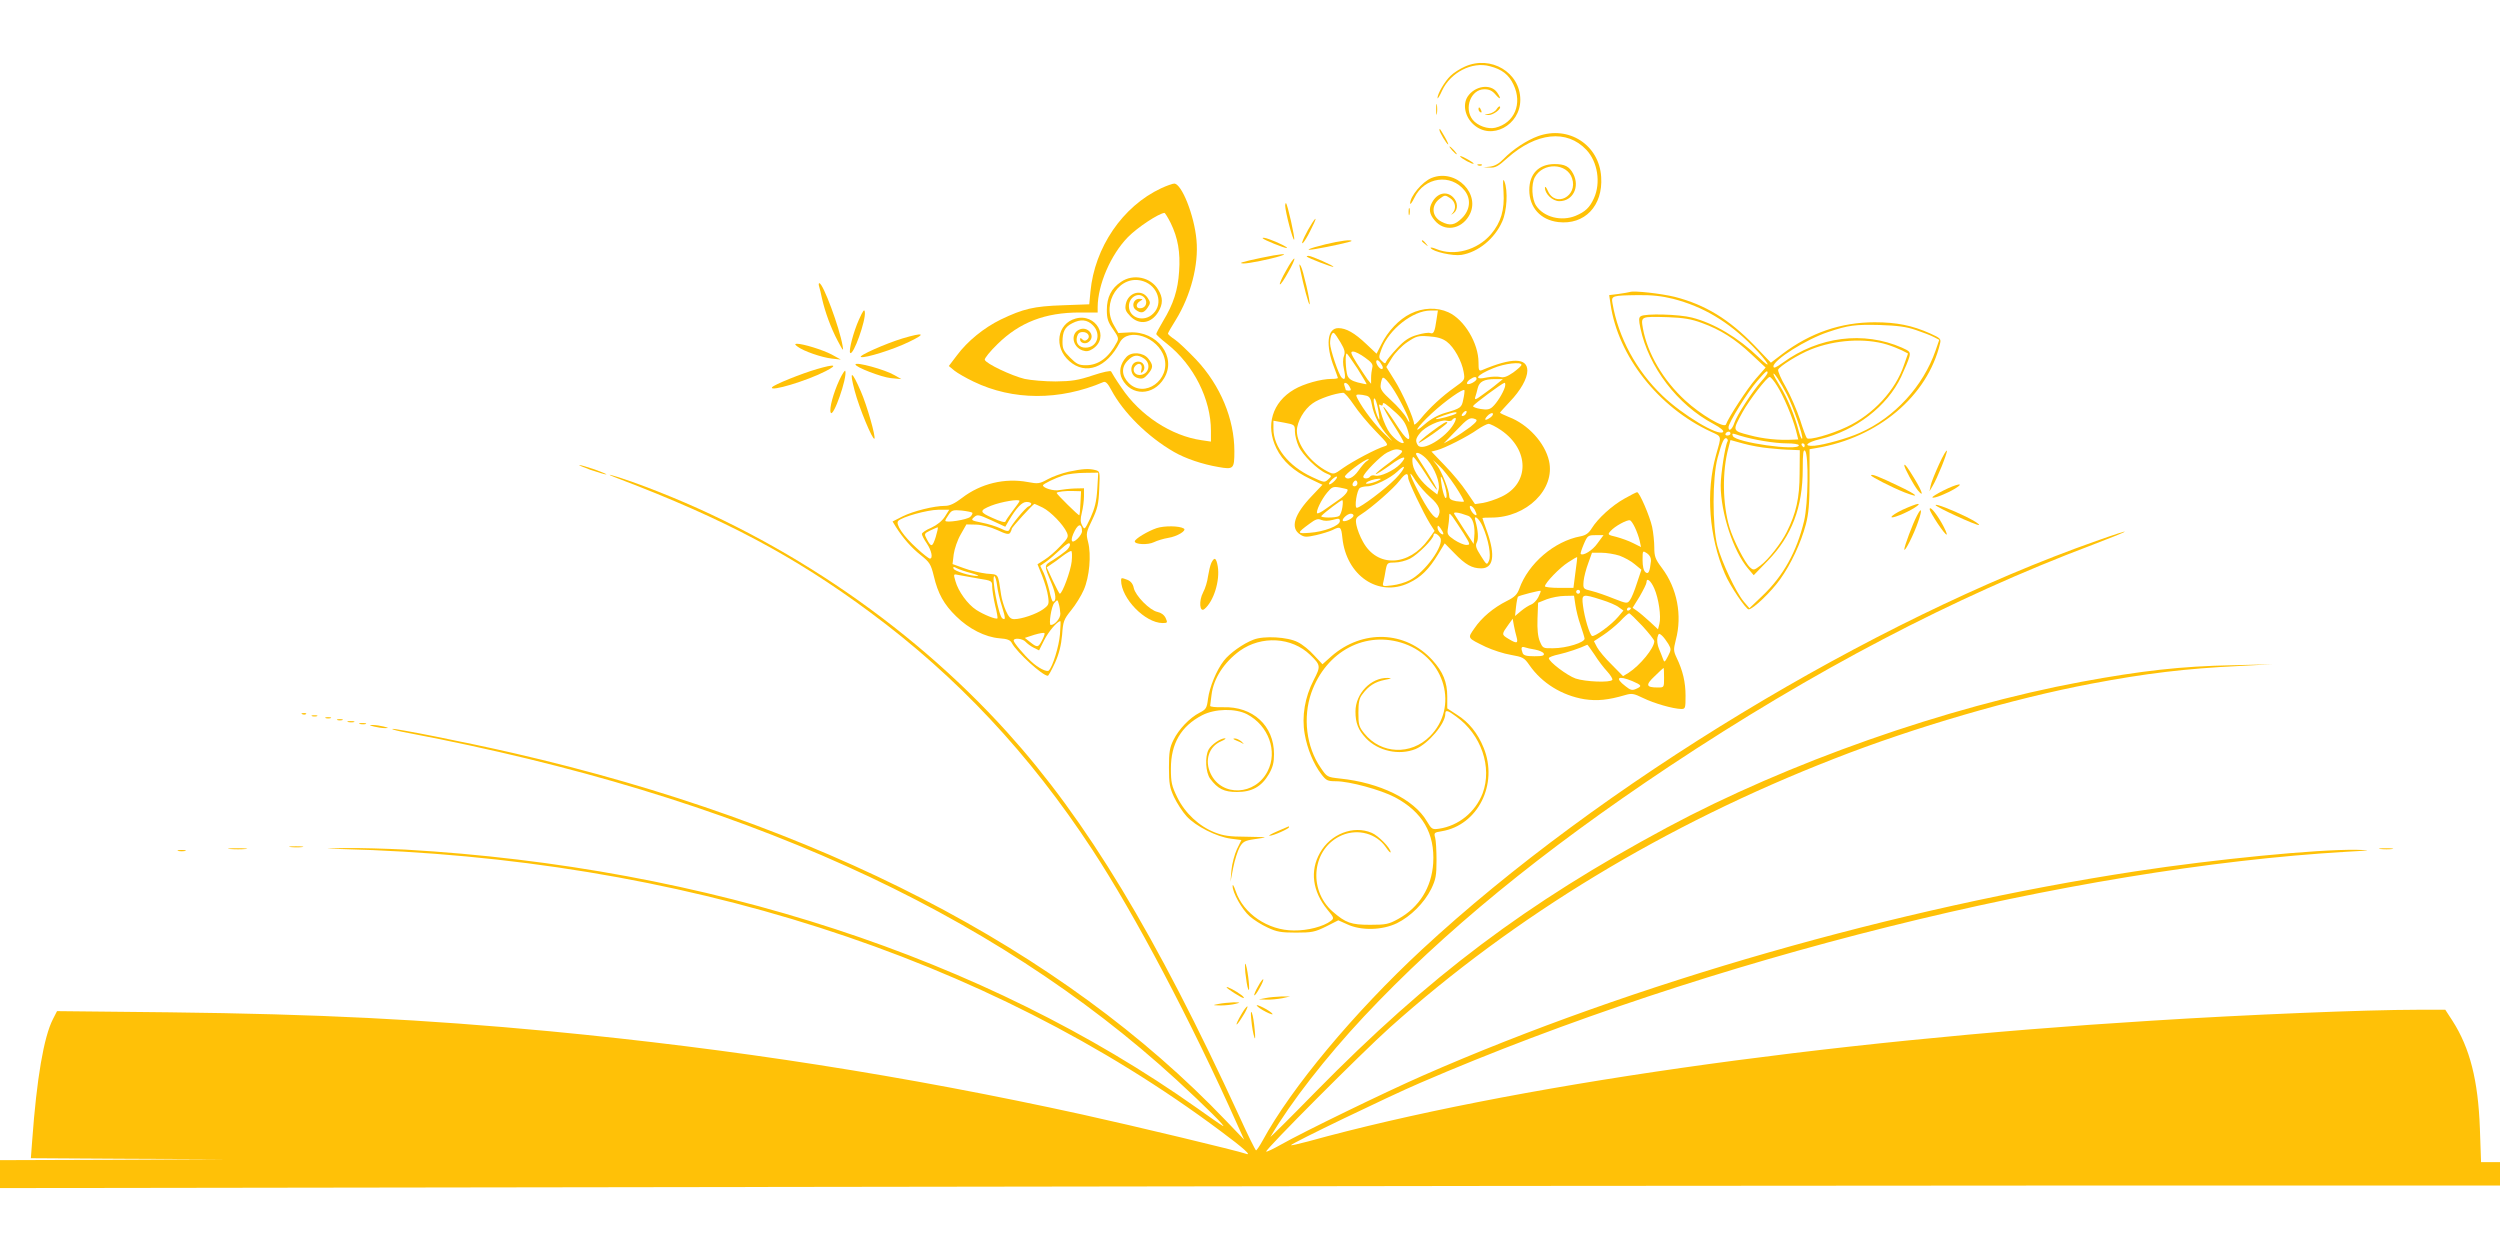 <?xml version="1.0" standalone="no"?>
<!DOCTYPE svg PUBLIC "-//W3C//DTD SVG 20010904//EN"
 "http://www.w3.org/TR/2001/REC-SVG-20010904/DTD/svg10.dtd">
<svg version="1.0" xmlns="http://www.w3.org/2000/svg"
 width="1280pt" height="640pt" viewBox="0 0 1280 640"
 preserveAspectRatio="xMidYMid meet">
<g transform="translate(0,640) scale(0.1,-0.1)"
fill="#ffc107" stroke="none">
<path d="M7500 6059 c-25 -11 -58 -32 -73 -47 -30 -28 -67 -92 -67 -114 0 -7
11 10 24 39 43 92 153 149 244 124 62 -16 97 -43 121 -94 47 -98 5 -197 -93
-221 -38 -9 -91 10 -116 41 -46 59 -9 156 60 156 24 0 40 -7 57 -27 26 -30 31
-23 8 11 -33 46 -114 34 -151 -22 -26 -41 -13 -103 30 -142 91 -84 240 -5 240
126 0 140 -151 230 -284 170z"/>
<path d="M7353 5840 c0 -25 2 -35 4 -22 2 12 2 32 0 45 -2 12 -4 2 -4 -23z"/>
<path d="M7662 5840 c-6 -10 -24 -20 -39 -23 -28 -4 -28 -4 -2 -6 24 -1 69 33
58 44 -3 2 -10 -4 -17 -15z"/>
<path d="M7570 5841 c0 -6 4 -13 10 -16 6 -3 7 1 4 9 -7 18 -14 21 -14 7z"/>
<path d="M7370 5734 c0 -11 38 -74 45 -74 2 0 -5 17 -17 38 -27 46 -28 48 -28
36z"/>
<path d="M7875 5703 c-58 -21 -131 -69 -178 -118 -21 -22 -44 -35 -67 -38
l-35 -4 33 -1 c28 -2 44 7 90 49 148 131 304 148 404 42 58 -61 75 -169 39
-248 -22 -48 -44 -69 -94 -90 -73 -30 -163 -7 -202 52 -22 33 -26 109 -7 145
42 78 165 74 191 -5 31 -92 -86 -152 -124 -64 -8 18 -14 25 -15 16 0 -32 39
-69 74 -69 69 0 106 73 71 140 -20 38 -43 50 -97 50 -80 -1 -128 -50 -128
-133 0 -89 57 -153 148 -164 135 -16 230 83 220 231 -10 164 -166 265 -323
209z"/>
<path d="M7435 5630 c10 -11 20 -20 23 -20 3 0 -3 9 -13 20 -10 11 -20 20 -23
20 -3 0 3 -9 13 -20z"/>
<path d="M7476 5599 c6 -11 64 -42 69 -37 2 2 -14 13 -36 25 -21 12 -37 17
-33 12z"/>
<path d="M7568 5553 c7 -3 16 -2 19 1 4 3 -2 6 -13 5 -11 0 -14 -3 -6 -6z"/>
<path d="M7330 5489 c-48 -19 -111 -95 -110 -131 1 -7 10 6 22 30 51 106 187
125 257 36 34 -43 28 -99 -13 -140 -37 -37 -62 -42 -106 -19 -50 26 -54 84 -8
118 25 19 28 19 52 3 28 -18 34 -53 14 -76 -11 -12 -10 -12 5 -1 23 18 22 56
-3 81 -34 34 -82 22 -108 -27 -18 -33 -14 -59 14 -92 48 -58 132 -47 174 22
67 110 -64 246 -190 196z"/>
<path d="M7698 5419 c6 -94 -13 -158 -64 -218 -70 -82 -189 -114 -280 -76 -19
8 -32 10 -29 5 12 -19 115 -42 158 -35 85 14 169 82 208 170 25 54 30 159 12
205 -8 19 -9 6 -5 -51z"/>
<path d="M5945 5436 c-197 -92 -341 -303 -362 -530 l-6 -64 -136 -5 c-149 -5
-202 -18 -317 -73 -86 -42 -171 -111 -225 -184 l-41 -54 29 -24 c15 -12 60
-38 98 -56 201 -97 440 -98 665 -2 11 4 22 -7 40 -41 61 -115 187 -240 321
-317 59 -34 145 -63 227 -77 78 -14 82 -10 82 81 0 165 -72 337 -195 468 -41
43 -90 90 -109 103 -20 13 -36 27 -36 31 0 4 18 35 40 70 76 123 118 282 106
409 -11 126 -76 289 -114 289 -9 0 -39 -11 -67 -24z m49 -178 c37 -76 50 -150
43 -248 -6 -95 -29 -167 -82 -254 -19 -32 -35 -62 -35 -66 0 -4 25 -27 56 -51
136 -108 224 -283 224 -445 l0 -55 -47 7 c-156 22 -317 128 -411 269 -28 40
-51 78 -53 83 -2 6 -43 -3 -94 -20 -75 -25 -107 -30 -190 -31 -55 0 -126 6
-159 13 -66 16 -198 78 -204 98 -2 7 27 43 65 80 114 112 244 162 421 162 l92
0 0 28 c1 115 67 268 155 358 49 50 157 121 187 124 3 0 18 -24 32 -52z"/>
<path d="M5740 4957 c-50 -33 -73 -79 -73 -144 0 -45 6 -62 32 -99 27 -39 30
-48 19 -67 -41 -78 -94 -117 -158 -117 -36 0 -48 6 -81 39 -33 33 -39 45 -39
80 0 53 12 77 50 96 42 22 77 19 105 -10 46 -45 23 -115 -37 -115 -33 0 -52
23 -44 55 5 18 13 25 30 25 27 0 41 -24 22 -39 -9 -7 -16 -7 -24 1 -9 9 -12 9
-12 0 0 -19 28 -26 45 -12 38 31 -8 85 -52 61 -43 -22 -31 -87 19 -105 20 -7
33 -5 53 8 88 58 16 184 -88 155 -95 -26 -113 -147 -32 -218 84 -74 191 -34
258 95 42 81 197 29 228 -76 34 -114 -101 -212 -182 -131 -37 38 -39 82 -4
116 28 29 51 31 83 9 39 -27 23 -84 -24 -84 -27 0 -40 29 -20 48 19 19 38 6
30 -21 -5 -17 -3 -19 6 -11 18 17 8 49 -16 52 -51 7 -57 -72 -7 -84 21 -6 31
-2 50 20 28 33 29 46 2 80 -25 32 -86 37 -112 8 -32 -35 -40 -77 -22 -112 46
-89 160 -88 215 3 67 109 -35 244 -177 235 l-57 -3 -23 40 c-68 115 32 265
151 225 74 -24 103 -114 51 -165 -47 -48 -125 -24 -125 38 0 47 52 75 80 42
17 -21 8 -50 -18 -53 -27 -4 -30 22 -4 37 15 9 15 10 -5 11 -30 0 -42 -39 -17
-57 26 -19 41 -16 60 12 15 23 15 27 0 50 -31 47 -100 28 -112 -32 -5 -27 -1
-37 24 -63 46 -46 106 -36 142 22 25 42 25 74 0 115 -38 64 -128 83 -190 40z"/>
<path d="M6580 5348 c1 -34 40 -182 46 -175 6 5 -35 187 -42 187 -2 0 -4 -6
-4 -12z"/>
<path d="M7212 5315 c0 -16 2 -22 5 -12 2 9 2 23 0 30 -3 6 -5 -1 -5 -18z"/>
<path d="M6718 5258 c-28 -43 -60 -110 -49 -103 7 3 25 33 41 66 31 60 34 77
8 37z"/>
<path d="M6465 5180 c5 -8 109 -50 123 -50 12 1 -46 30 -89 45 -22 8 -37 10
-34 5z"/>
<path d="M6786 5149 c-86 -21 -116 -35 -51 -24 72 12 185 37 185 41 0 9 -59 1
-134 -17z"/>
<path d="M7280 5166 c0 -2 8 -10 18 -17 15 -13 16 -12 3 4 -13 16 -21 21 -21
13z"/>
<path d="M6458 5080 c-100 -21 -122 -28 -91 -29 23 -1 138 22 188 38 51 16 -3
11 -97 -9z"/>
<path d="M6691 5086 c8 -8 132 -56 136 -52 5 4 -112 56 -127 56 -8 0 -11 -2
-9 -4z"/>
<path d="M6585 5015 c-21 -36 -35 -68 -32 -71 3 -3 22 24 42 61 21 36 35 68
32 71 -3 3 -22 -24 -42 -61z"/>
<path d="M6656 5025 c18 -88 45 -188 49 -183 6 6 -33 176 -45 196 -8 13 -9 11
-4 -13z"/>
<path d="M4194 4933 c3 -10 10 -38 15 -63 16 -69 45 -149 80 -215 28 -53 31
-56 25 -25 -16 94 -100 320 -119 320 -4 0 -4 -8 -1 -17z"/>
<path d="M8345 4905 c-5 -2 -32 -6 -58 -10 l-48 -6 7 -47 c39 -266 244 -527
513 -652 58 -27 56 -18 27 -120 -53 -189 -36 -418 45 -607 26 -62 108 -183
122 -183 22 0 116 90 162 155 55 77 106 186 131 280 14 54 19 107 19 228 l0
157 35 6 c316 53 569 266 633 535 6 24 2 28 -51 52 -92 41 -171 57 -284 57
-172 0 -329 -54 -472 -162 l-59 -45 -85 89 c-129 133 -251 208 -407 248 -69
17 -210 33 -230 25z m221 -35 c155 -40 282 -116 407 -242 83 -85 108 -132 30
-56 -104 100 -227 173 -340 202 -65 17 -239 22 -262 7 -11 -7 -11 -19 -2 -62
42 -198 189 -391 373 -489 39 -21 56 -36 50 -42 -23 -23 -207 87 -310 186
-134 128 -226 298 -256 473 -7 39 -3 40 130 42 72 1 124 -5 180 -19z m146
-123 c97 -35 171 -82 255 -161 l73 -68 -50 -57 c-43 -49 -140 -198 -153 -234
-8 -22 -130 50 -209 123 -113 104 -192 239 -216 367 -11 64 -13 63 128 59 81
-3 121 -10 172 -29z m1098 -37 c36 -12 77 -28 92 -36 l27 -14 -19 -55 c-63
-182 -210 -343 -387 -421 -62 -28 -181 -61 -232 -66 -62 -5 -43 17 29 34 180
43 343 168 414 319 19 41 38 86 42 102 6 25 2 29 -38 47 -196 86 -426 57 -610
-77 -35 -25 -48 -31 -48 -19 0 33 168 139 280 176 104 35 138 39 265 36 90 -3
136 -9 185 -26z m-149 -74 c26 -8 61 -22 77 -30 l31 -16 -20 -57 c-44 -132
-158 -255 -294 -319 -80 -38 -194 -70 -204 -57 -4 4 -20 47 -35 95 -16 48 -48
122 -72 165 -25 42 -42 83 -40 90 7 18 105 79 168 104 125 50 277 59 389 25z
m-611 -145 c0 -4 -14 -24 -31 -42 -45 -50 -126 -174 -139 -214 -11 -34 -30
-48 -30 -22 0 22 99 182 147 236 45 52 53 58 53 42z m99 -111 c33 -64 86 -218
78 -226 -3 -4 -11 14 -17 37 -20 79 -60 175 -95 230 -19 30 -35 59 -35 64 0
14 36 -41 69 -105z m-50 44 c33 -52 77 -156 96 -226 l12 -48 -26 -1 c-75 -4
-154 4 -224 23 -89 23 -88 21 -35 118 35 63 125 180 139 180 5 0 23 -21 38
-46z m-239 -244 c0 -5 -7 -10 -16 -10 -8 0 -12 5 -9 10 3 6 10 10 16 10 5 0 9
-4 9 -10z m50 -11 c69 -21 176 -39 238 -39 34 0 62 -4 62 -10 0 -31 -327 15
-338 48 -5 15 -5 15 38 1z m-65 -29 c-12 -19 -35 -169 -35 -225 0 -141 65
-338 140 -426 l29 -34 73 75 c122 126 178 273 178 469 0 81 3 102 12 93 19
-19 16 -272 -5 -359 -38 -158 -106 -281 -213 -383 l-67 -64 -29 34 c-40 48
-112 200 -135 285 -26 100 -26 351 1 450 22 83 34 108 47 100 5 -4 7 -10 4
-15z m213 -35 c37 -4 87 -8 112 -8 l45 -2 -1 -120 c0 -125 -18 -203 -66 -299
-29 -58 -93 -140 -134 -171 -33 -25 -36 -26 -54 -10 -26 23 -85 139 -105 205
-36 120 -38 288 -5 408 l10 39 65 -18 c36 -10 96 -21 133 -24z m182 15 c0 -5
-2 -10 -4 -10 -3 0 -8 5 -11 10 -3 6 -1 10 4 10 6 0 11 -4 11 -10z"/>
<path d="M4398 4764 c-28 -62 -54 -161 -45 -171 16 -15 81 167 75 209 -2 18
-9 9 -30 -38z"/>
<path d="M7222 4794 c-59 -29 -116 -89 -150 -158 l-24 -47 -52 49 c-61 58
-104 82 -144 82 -57 0 -66 -88 -21 -202 10 -27 19 -51 19 -53 0 -3 -15 -5 -32
-5 -54 0 -143 -25 -192 -54 -112 -65 -148 -185 -91 -301 32 -66 89 -117 173
-157 l63 -30 -54 -57 c-91 -95 -112 -164 -61 -197 22 -15 32 -15 82 -4 31 7
69 19 84 26 41 21 45 18 51 -40 20 -193 184 -305 340 -231 62 29 103 70 150
147 l34 56 49 -50 c58 -60 91 -78 138 -78 62 0 73 65 31 185 -14 39 -25 71
-25 73 0 1 21 2 46 2 180 0 328 145 295 290 -21 93 -108 188 -206 225 -25 10
-45 20 -45 22 0 2 23 27 50 56 55 57 90 119 90 159 0 67 -79 68 -232 3 -16 -6
-18 -1 -18 39 0 99 -73 220 -154 257 -59 27 -131 24 -194 -7z m133 -30 c-9
-64 -15 -76 -33 -69 -8 3 -38 -1 -67 -10 -39 -11 -64 -27 -102 -68 -27 -29
-52 -59 -55 -67 -5 -13 -8 -13 -23 2 -17 16 -17 19 -1 62 38 100 160 196 250
196 l38 0 -7 -46z m-491 -118 c21 -35 24 -50 17 -69 -6 -15 -6 -41 0 -67 10
-45 6 -61 -12 -43 -15 15 -59 144 -59 175 0 33 10 59 20 53 5 -3 20 -25 34
-49z m543 5 c38 -28 78 -101 87 -156 7 -40 6 -41 -46 -78 -61 -43 -129 -105
-175 -162 -18 -22 -33 -34 -33 -26 0 26 -60 162 -101 226 l-41 66 29 47 c16
26 51 62 78 80 46 31 55 34 110 30 43 -3 69 -10 92 -27z m-418 -82 c34 -24 42
-35 37 -52 -3 -12 -6 -35 -6 -52 l0 -30 -18 22 c-9 13 -34 50 -55 83 -32 52
-34 60 -19 60 11 0 38 -14 61 -31z m-39 -56 c27 -43 48 -79 47 -80 -2 -1 -22
3 -46 9 -30 8 -45 18 -52 35 -9 26 -13 113 -4 113 3 0 27 -35 55 -77z m130 5
c0 -14 -15 -8 -27 11 -15 24 -3 38 14 15 7 -10 13 -21 13 -26z m710 14 c0 -5
-19 -22 -42 -39 -32 -22 -49 -28 -68 -23 -14 3 -42 2 -64 -2 -76 -17 -59 11
30 47 57 24 144 34 144 17z m-619 -189 c20 -37 40 -79 43 -93 5 -18 1 -15 -13
11 -11 20 -46 60 -78 89 -47 43 -57 58 -54 79 1 14 6 30 9 35 8 14 52 -43 93
-121z m389 117 c0 -12 -40 -33 -48 -25 -4 4 2 13 12 21 23 16 36 18 36 4z
m105 -25 c-16 -14 -50 -39 -74 -56 -35 -26 -42 -28 -38 -13 4 10 9 32 13 47 8
33 32 46 89 46 l40 0 -30 -24z m-755 -15 c9 -16 8 -20 -5 -20 -8 0 -15 2 -15
4 0 2 -3 11 -6 20 -9 23 13 20 26 -4z m795 -2 c-10 -32 -41 -81 -63 -101 -15
-14 -29 -16 -61 -11 -23 4 -40 10 -39 15 4 10 150 118 161 119 5 0 5 -10 2
-22z m-213 -63 c-8 -42 -13 -46 -93 -69 -37 -11 -73 -31 -104 -58 -69 -61 -39
-13 36 56 69 64 163 130 167 118 1 -5 -1 -26 -6 -47z m-561 -27 c23 -35 73
-95 111 -134 67 -69 69 -72 47 -79 -42 -12 -162 -76 -212 -111 -47 -34 -48
-34 -80 -18 -87 45 -157 137 -157 208 0 46 37 111 81 141 33 24 113 51 156 54
7 1 31 -27 54 -61z m65 46 c16 -4 23 -16 28 -46 9 -53 40 -114 85 -163 27 -31
23 -28 -17 10 -49 46 -111 126 -141 183 -10 19 -9 22 6 22 10 0 28 -3 39 -6z
m60 -69 c10 -58 9 -69 -5 -32 -15 40 -23 87 -14 87 5 0 13 -25 19 -55z m92
-19 c37 -34 50 -55 62 -96 18 -63 -9 -46 -64 41 -32 49 -60 88 -63 86 -2 -3
21 -44 52 -92 31 -48 54 -89 52 -92 -9 -9 -46 17 -71 50 -13 17 -31 56 -40 86
-19 64 -19 64 -6 56 6 -3 10 -1 10 6 0 13 15 3 68 -45z m357 -5 c-3 -6 -11
-11 -17 -11 -6 0 -6 6 2 15 14 17 26 13 15 -4z m-49 2 c-8 -8 -99 -33 -104
-28 -4 4 79 33 97 34 8 1 11 -2 7 -6z m177 -19 c-27 -20 -39 -17 -18 6 10 11
22 17 27 14 5 -3 1 -12 -9 -20z m-190 -35 c-42 -72 -162 -143 -184 -108 -13
21 -11 34 11 61 26 34 106 71 136 64 12 -3 26 -2 29 4 3 5 11 10 16 10 6 0 2
-14 -8 -31z m111 25 c13 -5 6 -14 -26 -40 -24 -18 -64 -45 -89 -59 l-47 -25
62 64 c62 65 72 71 100 60z m-924 -64 c0 -19 9 -53 19 -75 20 -45 97 -120 142
-139 29 -12 29 -13 10 -30 -19 -18 -22 -17 -84 12 -119 55 -197 153 -197 247
l0 41 55 -10 c54 -10 55 -11 55 -46z m1056 7 c145 -100 146 -272 2 -340 -29
-14 -72 -28 -95 -32 l-41 -6 -43 63 c-23 35 -73 95 -111 134 l-69 72 28 7 c37
9 158 70 208 106 22 15 47 28 56 29 9 0 39 -15 65 -33z m-511 -103 c12 -5 -3
-20 -60 -62 -41 -30 -74 -57 -71 -59 2 -3 35 18 73 45 67 50 96 53 52 6 -31
-33 -104 -67 -128 -59 -11 3 -22 1 -26 -5 -8 -12 -35 -13 -35 -1 0 17 90 108
122 124 37 18 49 20 73 11z m133 -48 c38 -44 66 -117 58 -152 l-7 -26 -32 25
c-50 38 -87 90 -94 130 -3 20 -2 37 3 37 5 0 33 -39 63 -86 29 -47 55 -83 58
-81 2 3 -21 43 -51 91 -31 47 -56 88 -56 91 0 16 32 0 58 -29z m-309 -6 c-9
-5 -28 -27 -44 -50 -26 -37 -57 -51 -69 -31 -6 9 101 90 119 90 6 0 3 -4 -6
-9z m452 -129 c27 -41 47 -77 44 -79 -2 -2 -20 -1 -40 2 -26 5 -35 12 -35 26
0 29 -38 125 -62 157 l-22 28 33 -30 c18 -16 55 -63 82 -104z m-307 37 c-50
-51 -179 -148 -197 -148 -14 0 0 92 16 102 6 4 23 8 37 8 35 0 119 42 155 76
50 49 41 15 -11 -38z m66 5 c0 -17 76 -177 112 -235 l23 -36 -31 -43 c-101
-140 -264 -146 -336 -12 -15 26 -29 64 -33 84 -6 32 -3 38 22 54 58 37 169
135 198 173 30 40 45 45 45 15z m113 -99 c47 -41 58 -71 38 -102 -11 -18 -54
40 -103 138 -45 88 -49 112 -10 49 16 -24 50 -63 75 -85z m-488 86 c-10 -11
-23 -20 -28 -20 -6 0 -2 9 8 20 10 11 23 20 28 20 6 0 2 -9 -8 -20z m554 -2
c16 -42 23 -88 13 -88 -5 0 -13 25 -19 55 -10 58 -8 70 6 33z m-329 3 c-25
-14 -76 -24 -65 -13 10 10 38 19 65 21 13 0 13 -1 0 -8z m-110 -16 c0 -8 -7
-15 -15 -15 -9 0 -12 6 -9 15 4 8 10 15 15 15 5 0 9 -7 9 -15z m-52 -30 c8 -7
-12 -33 -41 -52 -17 -12 -49 -34 -70 -49 -20 -15 -40 -25 -43 -22 -8 9 21 70
51 106 24 29 31 32 64 26 20 -4 37 -8 39 -9z m-25 -92 c-3 -21 -11 -41 -17
-45 -17 -11 -102 -10 -90 1 19 20 99 80 106 80 4 1 4 -16 1 -36z m677 -12 c13
-25 13 -34 0 -26 -16 10 -32 45 -21 45 6 0 15 -9 21 -19z m-33 -32 c24 -9 37
-53 31 -110 l-3 -34 -46 70 c-25 39 -49 76 -53 83 -8 13 20 10 71 -9z m-587 1
c0 -12 -38 -32 -52 -28 -14 5 19 38 38 38 8 0 14 -4 14 -10z m563 -90 c36 -58
36 -60 14 -60 -12 0 -40 12 -61 26 -35 24 -38 29 -32 63 3 20 6 45 6 56 0 19
1 19 18 -2 9 -13 34 -50 55 -83z m-670 68 c32 9 37 8 37 -6 0 -24 -82 -55
-155 -60 -66 -5 -66 -2 -1 46 32 24 44 28 61 20 15 -6 34 -6 58 0z m768 -33
c30 -68 45 -149 32 -177 -10 -22 -11 -22 -41 26 -25 39 -29 53 -21 68 10 18 7
63 -7 111 -11 36 18 15 37 -28z m-201 -38 c0 -5 -7 -4 -15 3 -8 7 -15 20 -15
29 1 13 3 13 15 -3 8 -11 15 -24 15 -29z m-16 -20 c23 -37 -78 -178 -157 -218
-21 -11 -61 -23 -89 -26 -50 -6 -51 -6 -45 18 3 13 9 41 12 62 7 35 9 37 47
37 21 0 56 9 76 19 40 20 122 102 122 122 0 15 21 6 34 -14z"/>
<path d="M7327 4188 c-37 -28 -66 -53 -63 -55 4 -5 146 95 146 103 0 10 -20
-1 -83 -48z"/>
<path d="M4620 4667 c-85 -26 -228 -89 -212 -95 21 -7 168 39 247 78 90 43 76
50 -35 17z"/>
<path d="M4084 4625 c30 -23 123 -55 175 -61 l46 -5 -47 26 c-46 24 -146 55
-178 55 -12 -1 -11 -4 4 -15z"/>
<path d="M4380 4534 c0 -14 133 -65 181 -70 l54 -5 -35 20 c-49 29 -200 70
-200 55z"/>
<path d="M4185 4511 c-80 -23 -224 -81 -232 -94 -15 -25 179 33 275 83 64 33
47 37 -43 11z"/>
<path d="M4297 4453 c-30 -65 -52 -145 -44 -165 12 -32 86 179 75 213 -2 6
-16 -16 -31 -48z"/>
<path d="M4376 4399 c23 -88 92 -254 101 -245 8 8 -38 170 -69 241 -48 111
-61 113 -32 4z"/>
<path d="M9928 4023 c-20 -44 -40 -93 -43 -109 l-6 -29 15 25 c25 41 77 171
74 182 -2 6 -20 -25 -40 -69z"/>
<path d="M3024 3994 c39 -13 75 -24 80 -23 6 0 -20 11 -58 25 -39 13 -75 24
-80 23 -6 0 20 -11 58 -25z"/>
<path d="M9750 4017 c0 -13 48 -101 69 -127 33 -40 24 -9 -15 56 -36 60 -54
84 -54 71z"/>
<path d="M5472 3985 c-35 -8 -83 -25 -108 -39 -42 -23 -49 -24 -102 -14 -118
22 -241 -8 -336 -81 -38 -29 -63 -41 -87 -41 -57 0 -164 -27 -218 -54 l-51
-26 17 -28 c37 -58 79 -106 127 -144 46 -37 52 -46 67 -107 21 -90 52 -146
115 -207 65 -64 148 -106 221 -112 41 -3 56 -9 64 -25 26 -48 157 -167 184
-167 3 0 20 30 37 67 21 47 31 89 36 142 5 69 8 79 46 126 23 28 52 75 65 105
29 66 39 179 22 245 -11 43 -10 50 21 113 27 57 33 81 36 158 4 89 4 91 -19
97 -34 9 -65 7 -137 -8z m146 -89 c-4 -65 -13 -99 -35 -148 -29 -61 -30 -62
-42 -39 -10 18 -10 33 -2 66 6 24 11 62 11 84 l0 41 -47 -1 c-27 -1 -61 -5
-78 -8 -27 -7 -85 10 -85 24 0 7 62 37 105 51 22 7 71 13 109 13 l69 1 -5 -84z
m-86 -70 c-1 -33 -4 -62 -6 -64 -4 -3 -116 108 -116 114 0 6 48 12 85 10 l40
-1 -3 -59z m-312 9 c0 -3 -15 -25 -34 -49 -19 -25 -36 -50 -38 -56 -2 -7 -27
0 -66 18 -68 30 -69 38 -7 63 51 20 145 36 145 24z m60 -14 c0 -5 -6 -11 -14
-14 -16 -6 -91 -98 -98 -119 -4 -10 -14 -9 -44 6 -21 10 -65 24 -97 30 -55 11
-57 13 -40 28 17 15 23 14 89 -16 l71 -33 18 31 c39 66 67 96 91 96 13 0 24
-4 24 -9z m59 -20 c41 -21 105 -87 123 -127 10 -22 7 -29 -33 -70 -24 -26 -60
-57 -81 -70 l-36 -23 24 -60 c13 -33 27 -79 30 -104 6 -41 4 -45 -26 -67 -34
-24 -109 -50 -147 -50 -19 0 -28 10 -43 43 -10 23 -21 59 -24 80 -18 116 -10
104 -75 110 -32 4 -85 16 -116 28 l-58 21 6 50 c4 28 19 73 36 102 l29 51 50
-1 c30 -1 73 -12 108 -28 45 -21 59 -24 66 -14 4 7 8 16 8 20 0 8 110 128 116
128 3 0 22 -9 43 -19z m-501 -46 c-15 -23 -40 -43 -70 -57 -27 -11 -48 -26
-48 -32 0 -6 11 -28 25 -48 25 -37 33 -78 16 -78 -5 0 -35 23 -66 52 -69 62
-112 125 -96 141 21 21 147 56 204 57 l57 0 -22 -35z m140 20 c3 -3 -1 -12
-10 -21 -15 -15 -128 -33 -128 -20 0 4 8 18 18 32 15 22 22 24 66 20 27 -3 51
-8 54 -11z m562 -96 c0 -8 -11 -26 -24 -38 -32 -30 -39 -8 -13 42 20 38 36 36
37 -4z m-749 -28 c-17 -53 -23 -55 -46 -11 -14 27 -14 28 18 44 18 8 35 16 38
16 3 0 -2 -22 -10 -49z m667 -71 c-13 -11 -42 -32 -66 -47 -48 -29 -48 -24 -8
-120 23 -55 26 -93 7 -93 -4 0 -12 25 -18 55 -7 30 -20 71 -29 91 l-18 37 30
21 c16 11 49 40 74 63 32 29 46 38 48 27 2 -8 -7 -23 -20 -34z m29 -55 c-5
-48 -48 -165 -61 -165 -2 0 -18 30 -36 68 l-31 67 22 15 c13 8 39 27 58 42 20
15 40 27 45 27 5 1 6 -24 3 -54z m-515 -59 c29 -8 44 -15 33 -15 -36 -1 -119
25 -123 38 -3 10 0 11 16 2 12 -6 45 -18 74 -25z m36 -28 c71 -11 72 -12 72
-42 0 -17 7 -60 15 -95 9 -35 14 -66 12 -67 -7 -7 -71 19 -108 43 -45 29 -93
96 -107 147 -11 38 -11 38 16 32 15 -3 60 -11 100 -18z m97 -35 c3 -27 14 -75
25 -108 19 -61 19 -72 2 -61 -19 11 -57 216 -41 216 4 0 11 -21 14 -47z m324
-145 c1 -23 -28 -58 -49 -58 -12 0 3 97 18 113 16 18 17 18 23 -5 4 -12 7 -35
8 -50z m-2 -106 c-5 -61 -37 -165 -57 -185 -9 -10 -55 13 -90 46 -39 35 -90
97 -90 107 0 16 46 11 61 -6 7 -8 25 -22 41 -30 l28 -14 26 52 c22 44 66 96
83 98 2 0 1 -30 -2 -68z m-92 -31 c-19 -37 -24 -38 -60 -9 l-28 22 49 16 c27
8 50 12 52 8 2 -4 -4 -20 -13 -37z"/>
<path d="M3170 3948 c536 -204 897 -395 1285 -683 446 -330 817 -726 1138
-1216 216 -329 506 -878 743 -1409 l34 -75 -93 97 c-839 879 -2089 1524 -3647
1882 -249 57 -608 128 -621 124 -6 -2 31 -12 82 -21 1685 -320 2982 -905 3933
-1776 144 -132 263 -251 236 -235 -8 4 -67 45 -130 90 -1089 771 -2508 1235
-4054 1324 -98 5 -235 9 -305 8 -119 -2 -120 -2 -26 -5 1733 -44 3307 -549
4507 -1446 116 -86 161 -127 126 -114 -41 15 -566 141 -838 201 -903 198
-1783 336 -2725 426 -650 61 -1180 88 -1951 97 l-572 6 -21 -41 c-47 -92 -83
-304 -106 -619 l-7 -93 498 -3 499 -2 -577 -3 -578 -2 0 -72 0 -71 4118 6
c2264 4 5144 7 6400 7 l2282 0 0 60 0 60 -48 0 -49 0 -6 172 c-9 247 -51 412
-140 551 l-37 57 -147 0 c-257 0 -872 -25 -1358 -56 -1686 -104 -3294 -335
-4317 -618 -49 -13 -88 -22 -88 -19 0 8 499 249 660 318 1475 637 3342 1102
4745 1184 127 7 132 8 50 10 -202 3 -723 -48 -1130 -110 -1221 -186 -2573
-573 -3650 -1046 -196 -86 -615 -290 -724 -352 -41 -23 -76 -40 -78 -37 -8 7
489 506 632 634 641 574 1411 1040 2275 1377 413 162 920 309 1315 384 285 54
487 78 758 91 l172 9 -205 -5 c-262 -5 -466 -28 -774 -85 -693 -129 -1502
-414 -2121 -746 -723 -389 -1214 -758 -1800 -1354 -131 -134 -235 -237 -230
-229 105 178 281 404 478 615 406 433 910 846 1562 1280 741 492 1455 866
2170 1136 210 80 220 91 17 19 -1145 -403 -2545 -1251 -3452 -2092 -346 -321
-669 -708 -816 -979 -15 -27 -30 -49 -33 -49 -3 0 -42 78 -85 173 -428 931
-783 1519 -1190 1969 -512 566 -1195 1022 -1922 1282 -108 38 -157 49 -64 14z"/>
<path d="M9580 3966 c0 -7 106 -61 171 -87 86 -33 67 -13 -33 34 -96 46 -138
63 -138 53z"/>
<path d="M9951 3889 c-34 -17 -60 -33 -57 -36 7 -7 74 20 117 46 52 32 10 25
-60 -10z"/>
<path d="M8317 3847 c-63 -35 -136 -101 -168 -153 -15 -24 -30 -35 -57 -40
-134 -25 -267 -139 -313 -268 -11 -30 -24 -43 -64 -63 -68 -34 -129 -85 -166
-140 -36 -52 -38 -48 58 -95 35 -16 92 -35 129 -41 61 -11 68 -14 95 -53 63
-91 166 -155 281 -174 66 -10 123 -4 208 21 34 10 44 9 93 -15 55 -27 152 -55
195 -56 21 0 22 4 22 68 0 69 -14 129 -46 195 -16 34 -16 42 -4 90 34 127 7
265 -71 369 -34 45 -39 59 -39 105 0 28 -5 76 -11 105 -12 55 -65 178 -77 178
-4 0 -33 -15 -65 -33z m54 -148 c9 -19 20 -49 24 -67 l7 -33 -40 20 c-21 11
-60 25 -86 32 -46 11 -46 12 -29 31 21 24 84 58 98 54 6 -1 17 -18 26 -37z
m-192 -81 c-25 -36 -74 -66 -86 -54 -2 2 5 24 16 50 19 44 22 46 61 46 l40 0
-31 -42z m274 -90 c-6 -56 -13 -70 -28 -58 -10 8 -15 31 -15 62 0 50 0 50 23
35 14 -10 21 -24 20 -39z m-161 27 c24 -9 60 -28 78 -44 l34 -28 -23 -69 c-12
-38 -28 -77 -36 -87 -13 -18 -16 -18 -82 8 -37 15 -88 33 -113 39 -45 11 -45
11 -42 51 2 21 13 63 24 92 l19 53 48 0 c26 0 68 -7 93 -15z m-226 -87 l-10
-78 -73 0 c-40 0 -73 4 -73 8 0 17 76 96 119 123 24 16 45 28 46 26 1 -1 -3
-37 -9 -79z m404 -81 c22 -50 36 -143 26 -182 l-7 -27 -42 39 c-23 21 -52 46
-65 55 l-23 16 36 58 c19 33 35 65 35 72 0 27 22 10 40 -31z m-594 -45 c-9
-17 -25 -33 -36 -37 -11 -4 -34 -18 -52 -33 l-31 -26 5 47 c3 27 8 50 10 52 6
6 112 33 116 30 2 -2 -4 -17 -12 -33z m214 28 c0 -5 -4 -10 -10 -10 -5 0 -10
5 -10 10 0 6 5 10 10 10 6 0 10 -4 10 -10z m-24 -67 c4 -27 15 -73 26 -103 10
-30 20 -61 21 -69 3 -20 -93 -50 -161 -50 -52 -1 -53 0 -68 35 -10 24 -14 61
-12 117 l3 81 45 18 c25 9 66 17 92 17 l47 1 7 -47z m134 26 c36 -11 76 -28
88 -38 l24 -17 -27 -32 c-34 -41 -122 -105 -134 -98 -13 9 -38 92 -46 154 -8
62 -5 63 95 31z m150 -43 c0 -3 -4 -8 -10 -11 -5 -3 -10 -1 -10 4 0 6 5 11 10
11 6 0 10 -2 10 -4z m59 -91 c33 -36 61 -71 61 -78 0 -35 -73 -124 -132 -162
l-28 -17 -58 59 c-33 32 -66 72 -75 89 l-16 31 47 31 c26 17 65 49 87 71 21
23 42 41 46 41 4 0 34 -29 68 -65z m-644 -57 c9 -33 1 -35 -43 -8 -35 21 -34
23 2 73 l21 29 6 -34 c3 -18 10 -45 14 -60z m777 -35 c15 -26 15 -30 -2 -63
-16 -31 -19 -33 -25 -15 -4 11 -13 35 -21 53 -8 18 -11 44 -8 58 6 22 8 23 23
10 9 -8 23 -27 33 -43z m-378 -55 c18 -29 48 -68 65 -86 17 -19 29 -38 26 -43
-10 -15 -138 -10 -188 7 -43 15 -137 86 -137 104 0 5 24 14 53 20 40 9 107 31
144 49 1 1 18 -23 37 -51z m-304 26 c21 -4 41 -13 44 -20 4 -11 -7 -14 -48
-14 -40 0 -55 4 -60 16 -10 26 -7 36 10 30 9 -3 33 -9 54 -12z m660 -144 c0
-50 0 -50 -32 -50 -61 0 -64 13 -16 58 23 23 44 42 46 42 1 0 2 -22 2 -50z
m-163 -17 c49 -21 52 -26 20 -40 -20 -9 -29 -7 -55 14 -56 43 -38 56 35 26z"/>
<path d="M9741 3790 c-68 -33 -78 -53 -13 -27 53 21 111 57 92 57 -8 0 -44
-14 -79 -30z"/>
<path d="M9910 3814 c0 -9 210 -106 222 -102 6 2 -22 21 -63 41 -79 39 -159
69 -159 61z"/>
<path d="M9880 3793 c0 -16 80 -136 87 -130 3 3 -9 30 -26 60 -31 54 -61 88
-61 70z"/>
<path d="M9815 3760 c-23 -44 -65 -157 -65 -173 1 -18 50 79 71 142 22 62 18
78 -6 31z"/>
<path d="M5922 3696 c-44 -15 -112 -55 -112 -68 0 -16 68 -19 98 -4 16 8 49
18 73 22 46 7 97 38 80 48 -22 14 -99 15 -139 2z"/>
<path d="M6202 3518 c-6 -13 -13 -44 -17 -69 -3 -25 -14 -62 -25 -82 -23 -43
-18 -106 7 -85 47 39 80 145 68 218 -8 45 -17 50 -33 18z"/>
<path d="M5740 3429 c0 -92 122 -218 212 -219 26 0 27 2 16 26 -8 16 -23 27
-42 31 -39 8 -112 82 -121 122 -4 21 -15 35 -32 42 -31 12 -33 11 -33 -2z"/>
<path d="M6418 3125 c-53 -20 -123 -70 -152 -108 -38 -49 -73 -135 -81 -195
-6 -48 -10 -54 -43 -71 -51 -26 -107 -85 -134 -140 -19 -38 -23 -62 -23 -141
0 -82 4 -103 26 -151 15 -31 43 -75 64 -98 46 -51 155 -106 227 -115 l54 -7
-23 -47 c-12 -26 -25 -74 -28 -107 l-5 -60 14 72 c8 40 23 87 33 105 16 28 26
34 73 41 29 4 55 8 56 10 1 1 -43 2 -99 3 -80 0 -114 5 -157 22 -80 31 -153
99 -192 179 -29 59 -33 77 -33 148 0 128 52 217 160 273 66 34 170 36 230 5
110 -58 158 -190 105 -292 -63 -124 -234 -132 -291 -13 -33 68 -10 140 54 167
18 8 26 14 19 15 -23 0 -70 -32 -84 -58 -20 -38 -15 -117 8 -149 39 -52 71
-68 137 -68 77 0 126 27 164 92 20 35 26 59 26 102 0 146 -109 245 -261 240
-37 -1 -66 2 -66 7 1 5 4 30 7 56 10 84 64 167 145 226 111 79 266 70 360 -21
54 -52 55 -58 18 -129 -45 -87 -62 -186 -46 -276 13 -75 45 -154 86 -207 24
-31 31 -35 74 -35 69 0 230 -44 302 -82 141 -75 205 -185 196 -337 -8 -125
-72 -227 -179 -286 -49 -27 -63 -30 -144 -30 -98 0 -125 10 -191 67 -131 115
-105 328 48 392 82 34 175 8 223 -61 14 -21 25 -32 25 -26 0 21 -63 85 -97 99
-94 40 -211 -6 -265 -103 -52 -92 -38 -197 38 -290 35 -42 35 -45 18 -58 -38
-29 -119 -50 -189 -49 -133 0 -259 86 -298 201 -9 26 -16 39 -16 27 -1 -33 48
-121 87 -155 20 -18 61 -44 92 -58 46 -22 69 -26 145 -26 82 0 97 3 154 31
l63 32 47 -21 c71 -33 178 -30 253 6 71 35 140 104 176 176 23 48 27 68 27
146 0 50 -3 102 -7 116 -7 25 -5 27 33 33 185 30 292 241 215 428 -30 74 -75
130 -137 169 l-49 32 0 61 c0 73 -22 127 -76 186 -137 151 -358 159 -517 20
l-46 -41 -43 46 c-23 26 -60 56 -83 67 -51 27 -174 34 -227 13z m773 -21 c209
-75 278 -326 130 -474 -98 -98 -250 -91 -335 14 -28 34 -31 45 -31 106 0 54 4
75 21 96 31 42 64 63 114 73 36 7 39 9 15 10 -86 2 -165 -80 -165 -172 0 -59
14 -94 53 -136 63 -67 171 -90 255 -56 66 28 152 130 152 180 0 22 12 19 56
-14 128 -92 185 -259 135 -393 -37 -96 -123 -166 -223 -181 -35 -5 -38 -3 -63
39 -65 111 -240 197 -445 218 -65 7 -66 8 -98 55 -74 107 -92 258 -48 384 76
214 280 321 477 251z"/>
<path d="M1548 2743 c7 -3 16 -2 19 1 4 3 -2 6 -13 5 -11 0 -14 -3 -6 -6z"/>
<path d="M1598 2733 c6 -2 18 -2 25 0 6 3 1 5 -13 5 -14 0 -19 -2 -12 -5z"/>
<path d="M1668 2723 c6 -2 18 -2 25 0 6 3 1 5 -13 5 -14 0 -19 -2 -12 -5z"/>
<path d="M1728 2713 c6 -2 18 -2 25 0 6 3 1 5 -13 5 -14 0 -19 -2 -12 -5z"/>
<path d="M1783 2703 c9 -2 23 -2 30 0 6 3 -1 5 -18 5 -16 0 -22 -2 -12 -5z"/>
<path d="M1843 2693 c9 -2 23 -2 30 0 6 3 -1 5 -18 5 -16 0 -22 -2 -12 -5z"/>
<path d="M1915 2680 c17 -4 41 -8 55 -8 22 0 22 1 -5 8 -16 4 -41 8 -55 8 -22
0 -22 -1 5 -8z"/>
<path d="M6329 2609 c14 -5 30 -13 36 -17 6 -4 2 1 -8 11 -11 9 -27 17 -36 16
-10 0 -7 -4 8 -10z"/>
<path d="M6540 2144 c-30 -13 -48 -23 -40 -23 18 -1 100 36 100 44 0 3 -1 4
-2 4 -2 -1 -28 -12 -58 -25z"/>
<path d="M1488 2063 c18 -2 45 -2 60 0 15 2 0 4 -33 4 -33 0 -45 -2 -27 -4z"/>
<path d="M1178 2053 c23 -2 59 -2 80 0 20 2 1 4 -43 4 -44 0 -61 -2 -37 -4z"/>
<path d="M12188 2053 c18 -2 45 -2 60 0 15 2 0 4 -33 4 -33 0 -45 -2 -27 -4z"/>
<path d="M913 2043 c9 -2 25 -2 35 0 9 3 1 5 -18 5 -19 0 -27 -2 -17 -5z"/>
<path d="M6376 1420 c4 -36 10 -74 15 -85 11 -25 0 88 -12 125 -5 15 -6 0 -3
-40z"/>
<path d="M6441 1349 c-13 -22 -21 -42 -19 -45 3 -2 15 14 27 37 13 22 21 42
19 45 -3 2 -15 -14 -27 -37z"/>
<path d="M6280 1345 c0 -6 77 -55 87 -55 5 0 -1 8 -12 16 -26 20 -75 46 -75
39z"/>
<path d="M6480 1290 l-35 -7 40 -1 c22 -1 58 3 80 7 l40 9 -45 0 c-25 -1 -61
-4 -80 -8z"/>
<path d="M6240 1260 c-35 -7 -34 -7 10 -8 25 0 59 4 75 8 28 7 28 8 -10 8 -22
-1 -56 -4 -75 -8z"/>
<path d="M6435 1251 c3 -6 25 -21 47 -32 22 -11 37 -16 33 -10 -3 6 -25 21
-47 32 -22 11 -37 16 -33 10z"/>
<path d="M6356 1207 c-36 -61 -32 -73 5 -13 17 26 28 50 26 53 -3 2 -17 -15
-31 -40z"/>
<path d="M6407 1175 c3 -33 10 -71 15 -85 5 -16 6 -2 2 38 -3 35 -9 73 -14 85
-6 15 -7 1 -3 -38z"/>
</g>
</svg>
